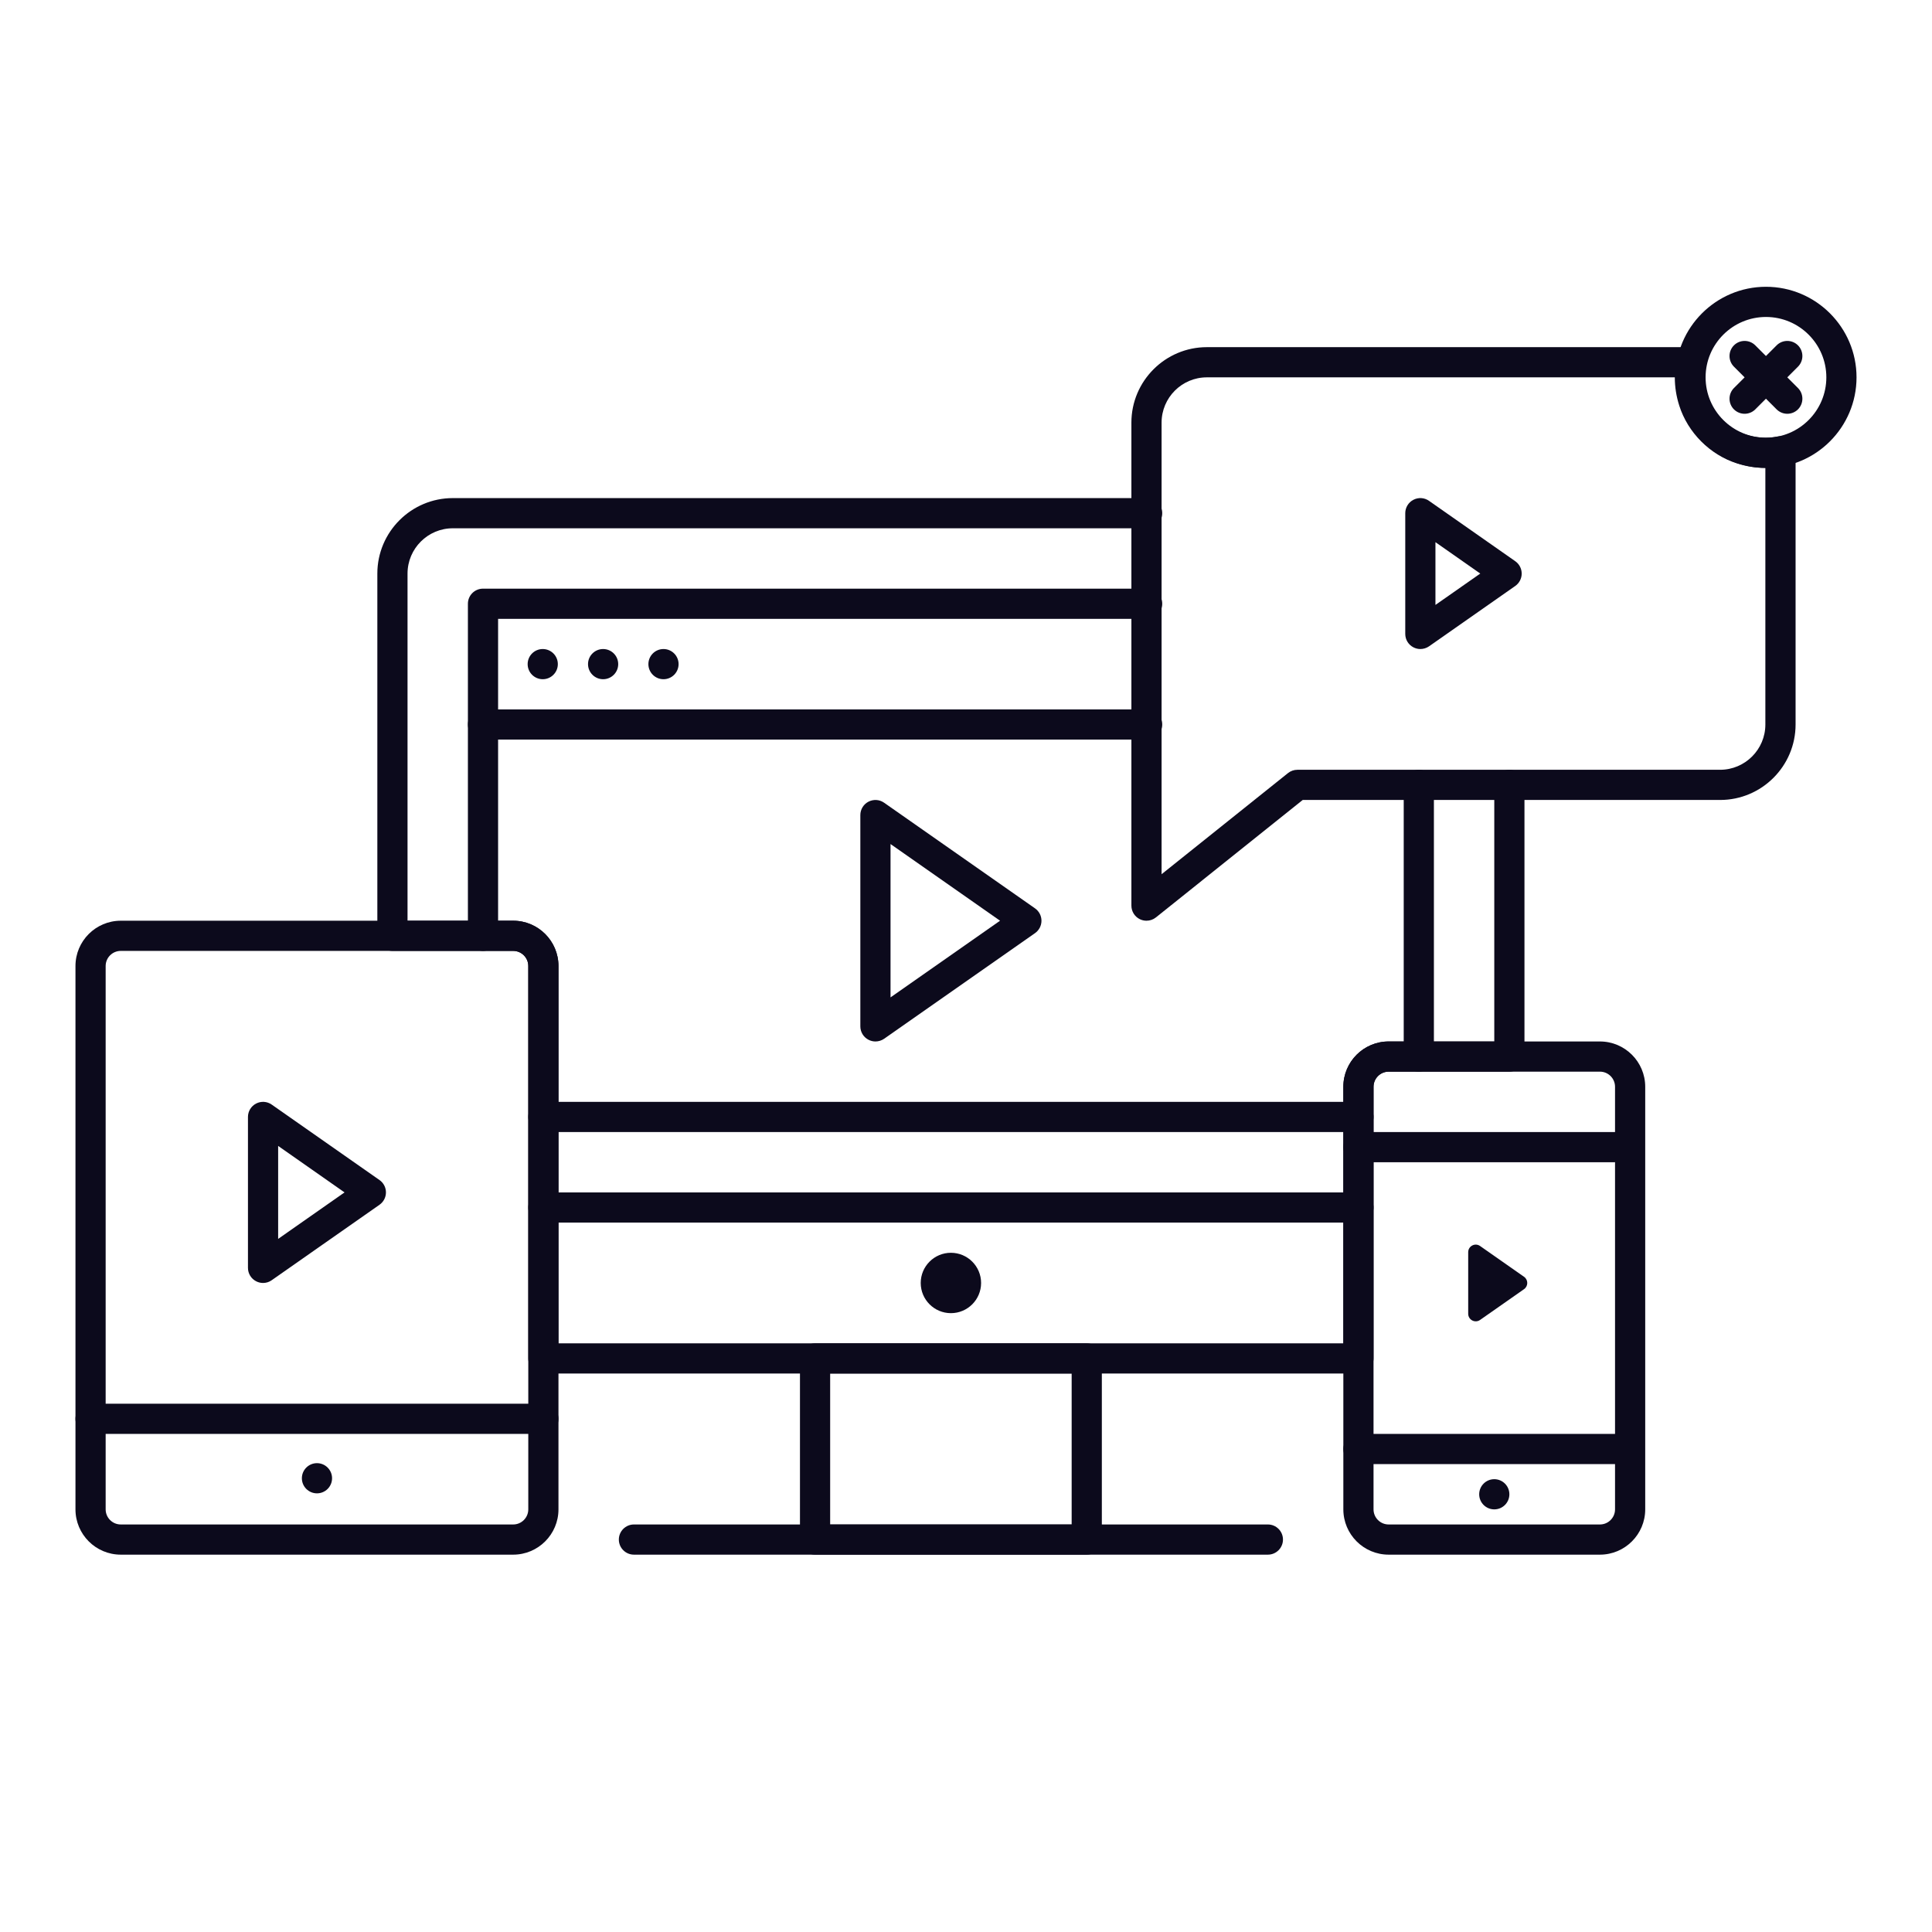 <svg width="64" height="64" viewBox="0 0 64 64" fill="none" xmlns="http://www.w3.org/2000/svg">
<path d="M18 47.5H3C2.724 47.5 2.5 47.276 2.5 47C2.5 46.724 2.724 46.5 3 46.5H18C18.276 46.5 18.5 46.724 18.5 47C18.5 47.276 18.276 47.5 18 47.5ZM53.979 48.5H45C44.724 48.5 44.5 48.276 44.5 48C44.5 47.724 44.724 47.5 45 47.5H53.979C54.255 47.5 54.479 47.724 54.479 48C54.479 48.276 54.255 48.5 53.979 48.5ZM53.479 38.5H45C44.724 38.5 44.5 38.276 44.5 38C44.5 37.724 44.724 37.5 45 37.5H53.479C53.755 37.5 53.979 37.724 53.979 38C53.979 38.276 53.755 38.5 53.479 38.5ZM42 51.5H21C20.724 51.5 20.5 51.276 20.5 51C20.5 50.724 20.724 50.5 21 50.5H42C42.276 50.5 42.5 50.724 42.5 51C42.5 51.276 42.276 51.5 42 51.5Z" fill="#0C0A1C"/>
<path d="M36 51.5H27C26.724 51.5 26.5 51.276 26.5 51V45C26.5 44.724 26.724 44.5 27 44.5H36C36.276 44.5 36.5 44.724 36.5 45V51C36.5 51.276 36.276 51.5 36 51.5ZM27.5 50.5H35.5V45.5H27.5V50.5ZM29 34.5C28.921 34.5 28.842 34.481 28.769 34.443C28.604 34.357 28.5 34.187 28.5 34V27C28.5 26.813 28.604 26.643 28.769 26.557C28.935 26.471 29.134 26.483 29.287 26.591L34.287 30.091C34.421 30.185 34.5 30.338 34.5 30.501C34.5 30.664 34.42 30.817 34.287 30.911L29.287 34.411C29.201 34.47 29.101 34.5 29 34.5ZM29.5 27.96V33.04L33.128 30.5L29.5 27.96ZM47.051 21.5C46.972 21.5 46.893 21.481 46.82 21.443C46.654 21.357 46.551 21.186 46.551 21V17C46.551 16.813 46.655 16.643 46.82 16.557C46.986 16.47 47.185 16.483 47.338 16.591L50.195 18.591C50.329 18.685 50.408 18.838 50.408 19.001C50.408 19.164 50.328 19.317 50.195 19.411L47.338 21.411C47.252 21.47 47.151 21.5 47.051 21.5ZM47.551 17.96V20.039L49.036 19L47.551 17.96ZM8.714 42.5C8.635 42.5 8.556 42.481 8.483 42.443C8.318 42.357 8.214 42.187 8.214 42V37C8.214 36.813 8.318 36.643 8.483 36.557C8.648 36.471 8.848 36.483 9.001 36.591L12.572 39.091C12.706 39.184 12.785 39.337 12.785 39.5C12.785 39.663 12.705 39.816 12.572 39.909L9.001 42.409C8.916 42.47 8.815 42.5 8.714 42.5ZM9.214 37.96V41.04L11.413 39.5L9.214 37.96ZM48.636 43.52V41.48C48.636 41.278 48.864 41.159 49.029 41.275L50.486 42.295C50.628 42.395 50.628 42.605 50.486 42.705L49.029 43.725C48.863 43.841 48.636 43.722 48.636 43.52Z" fill="#0C0A1C"/>
<path d="M53 51.5H46C45.173 51.5 44.5 50.827 44.5 50V36C44.5 35.173 45.173 34.5 46 34.5H53C53.827 34.5 54.5 35.173 54.5 36V50C54.5 50.827 53.827 51.5 53 51.5ZM46 35.5C45.724 35.5 45.5 35.725 45.5 36V50C45.5 50.275 45.724 50.5 46 50.5H53C53.276 50.5 53.5 50.275 53.5 50V36C53.5 35.725 53.276 35.5 53 35.5H46ZM17 51.5H4C3.173 51.5 2.5 50.827 2.5 50V32C2.5 31.173 3.173 30.5 4 30.5H17C17.827 30.5 18.5 31.173 18.5 32V50C18.5 50.827 17.827 51.5 17 51.5ZM4 31.5C3.724 31.5 3.5 31.724 3.5 32V50C3.5 50.275 3.724 50.5 4 50.5H17C17.276 50.5 17.5 50.275 17.5 50V32C17.5 31.724 17.276 31.5 17 31.5H4Z" fill="#0C0A1C"/>
<path d="M10.5 49.469C10.776 49.469 11 49.245 11 48.969C11 48.693 10.776 48.469 10.5 48.469C10.224 48.469 10 48.693 10 48.969C10 49.245 10.224 49.469 10.5 49.469Z" fill="#0C0A1C"/>
<path d="M31.5 43.5C32.052 43.5 32.5 43.052 32.5 42.5C32.5 41.948 32.052 41.5 31.5 41.5C30.948 41.5 30.5 41.948 30.5 42.5C30.5 43.052 30.948 43.5 31.5 43.5Z" fill="#0C0A1C"/>
<path d="M49.5 50C49.776 50 50 49.776 50 49.5C50 49.224 49.776 49 49.5 49C49.224 49 49 49.224 49 49.5C49 49.776 49.224 50 49.5 50Z" fill="#0C0A1C"/>
<path d="M38 24.5H16C15.724 24.5 15.5 24.276 15.5 24C15.5 23.724 15.724 23.5 16 23.5H38C38.276 23.5 38.5 23.724 38.5 24C38.5 24.276 38.276 24.5 38 24.5Z" fill="#0C0A1C"/>
<path d="M21.979 22.5C22.255 22.5 22.479 22.276 22.479 22C22.479 21.724 22.255 21.5 21.979 21.5C21.703 21.5 21.479 21.724 21.479 22C21.479 22.276 21.703 22.5 21.979 22.5Z" fill="#0C0A1C"/>
<path d="M19.979 22.5C20.255 22.5 20.479 22.276 20.479 22C20.479 21.724 20.255 21.5 19.979 21.5C19.703 21.5 19.479 21.724 19.479 22C19.479 22.276 19.703 22.5 19.979 22.5Z" fill="#0C0A1C"/>
<path d="M17.979 22.5C18.255 22.5 18.479 22.276 18.479 22C18.479 21.724 18.255 21.5 17.979 21.5C17.703 21.5 17.479 21.724 17.479 22C17.479 22.276 17.703 22.5 17.979 22.5Z" fill="#0C0A1C"/>
<path d="M57.793 13.707C57.665 13.707 57.537 13.658 57.439 13.561C57.244 13.366 57.244 13.049 57.439 12.854L58.853 11.44C59.048 11.245 59.365 11.245 59.56 11.44C59.755 11.635 59.755 11.952 59.56 12.147L58.146 13.561C58.049 13.658 57.921 13.707 57.793 13.707Z" fill="#0C0A1C"/>
<path d="M59.207 13.707C59.079 13.707 58.951 13.658 58.853 13.561L57.439 12.147C57.244 11.952 57.244 11.635 57.439 11.44C57.634 11.245 57.951 11.245 58.146 11.44L59.56 12.854C59.755 13.049 59.755 13.366 59.56 13.561C59.463 13.658 59.335 13.707 59.207 13.707Z" fill="#0C0A1C"/>
<path d="M58.5 15.5C56.846 15.5 55.5 14.154 55.5 12.5C55.5 10.846 56.846 9.5 58.5 9.5C60.154 9.5 61.5 10.846 61.5 12.5C61.5 14.154 60.154 15.5 58.5 15.5ZM58.5 10.5C57.397 10.5 56.5 11.397 56.5 12.5C56.5 13.603 57.397 14.5 58.5 14.5C59.603 14.5 60.5 13.603 60.5 12.5C60.5 11.397 59.603 10.5 58.5 10.5Z" fill="#0C0A1C"/>
<path d="M37.979 30.5C37.905 30.5 37.832 30.484 37.762 30.451C37.589 30.368 37.479 30.193 37.479 30V14C37.479 12.622 38.601 11.5 39.979 11.5H56.03C56.18 11.5 56.322 11.567 56.417 11.684C56.512 11.8 56.55 11.953 56.52 12.1C56.45 12.443 56.471 12.793 56.581 13.138C56.769 13.728 57.252 14.211 57.842 14.399C58.188 14.509 58.537 14.53 58.881 14.46C59.027 14.431 59.181 14.468 59.297 14.563C59.413 14.658 59.481 14.8 59.481 14.95V24C59.481 25.378 58.359 26.5 56.981 26.5H43.154L38.291 30.391C38.201 30.463 38.09 30.5 37.979 30.5ZM39.979 12.5C39.152 12.5 38.479 13.173 38.479 14V28.959L42.667 25.609C42.756 25.538 42.866 25.5 42.98 25.5H56.98C57.807 25.5 58.48 24.827 58.48 24V15.5C58.48 15.5 58.48 15.5 58.479 15.5C58.165 15.5 57.85 15.45 57.539 15.351C56.646 15.066 55.914 14.334 55.629 13.441C55.529 13.129 55.48 12.815 55.48 12.5H39.979V12.5Z" fill="#0C0A1C"/>
<path d="M45 45.5H18C17.724 45.5 17.5 45.276 17.5 45V32C17.5 31.724 17.276 31.5 17 31.5H13C12.724 31.5 12.5 31.276 12.5 31V19C12.5 17.622 13.622 16.5 15 16.5H38C38.276 16.5 38.5 16.724 38.5 17C38.5 17.276 38.276 17.5 38 17.5H15C14.173 17.5 13.5 18.173 13.5 19V30.5H17C17.827 30.5 18.5 31.173 18.5 32V44.5H44.5V36C44.5 35.173 45.173 34.5 46 34.5H49.5V26C49.5 25.724 49.724 25.5 50 25.5C50.276 25.5 50.5 25.724 50.5 26V35C50.5 35.276 50.276 35.5 50 35.5H46C45.724 35.5 45.5 35.725 45.5 36V45C45.5 45.276 45.276 45.5 45 45.5Z" fill="#0C0A1C"/>
<path d="M45 40.5H18C17.724 40.5 17.5 40.276 17.5 40C17.5 39.724 17.724 39.5 18 39.5H45C45.276 39.5 45.5 39.724 45.5 40C45.5 40.276 45.276 40.5 45 40.5ZM45 37.5H18C17.724 37.5 17.5 37.276 17.5 37C17.5 36.724 17.724 36.5 18 36.5H45C45.276 36.5 45.5 36.724 45.5 37C45.5 37.276 45.276 37.5 45 37.5ZM16 31.5C15.724 31.5 15.5 31.276 15.5 31V20C15.5 19.724 15.724 19.5 16 19.5H38C38.276 19.5 38.5 19.724 38.5 20C38.5 20.276 38.276 20.5 38 20.5H16.5V31C16.5 31.276 16.276 31.5 16 31.5ZM47 35.5C46.724 35.5 46.5 35.276 46.5 35V26C46.5 25.724 46.724 25.5 47 25.5C47.276 25.5 47.5 25.724 47.5 26V35C47.5 35.276 47.276 35.5 47 35.5Z" fill="#0C0A1C"/>
</svg>

